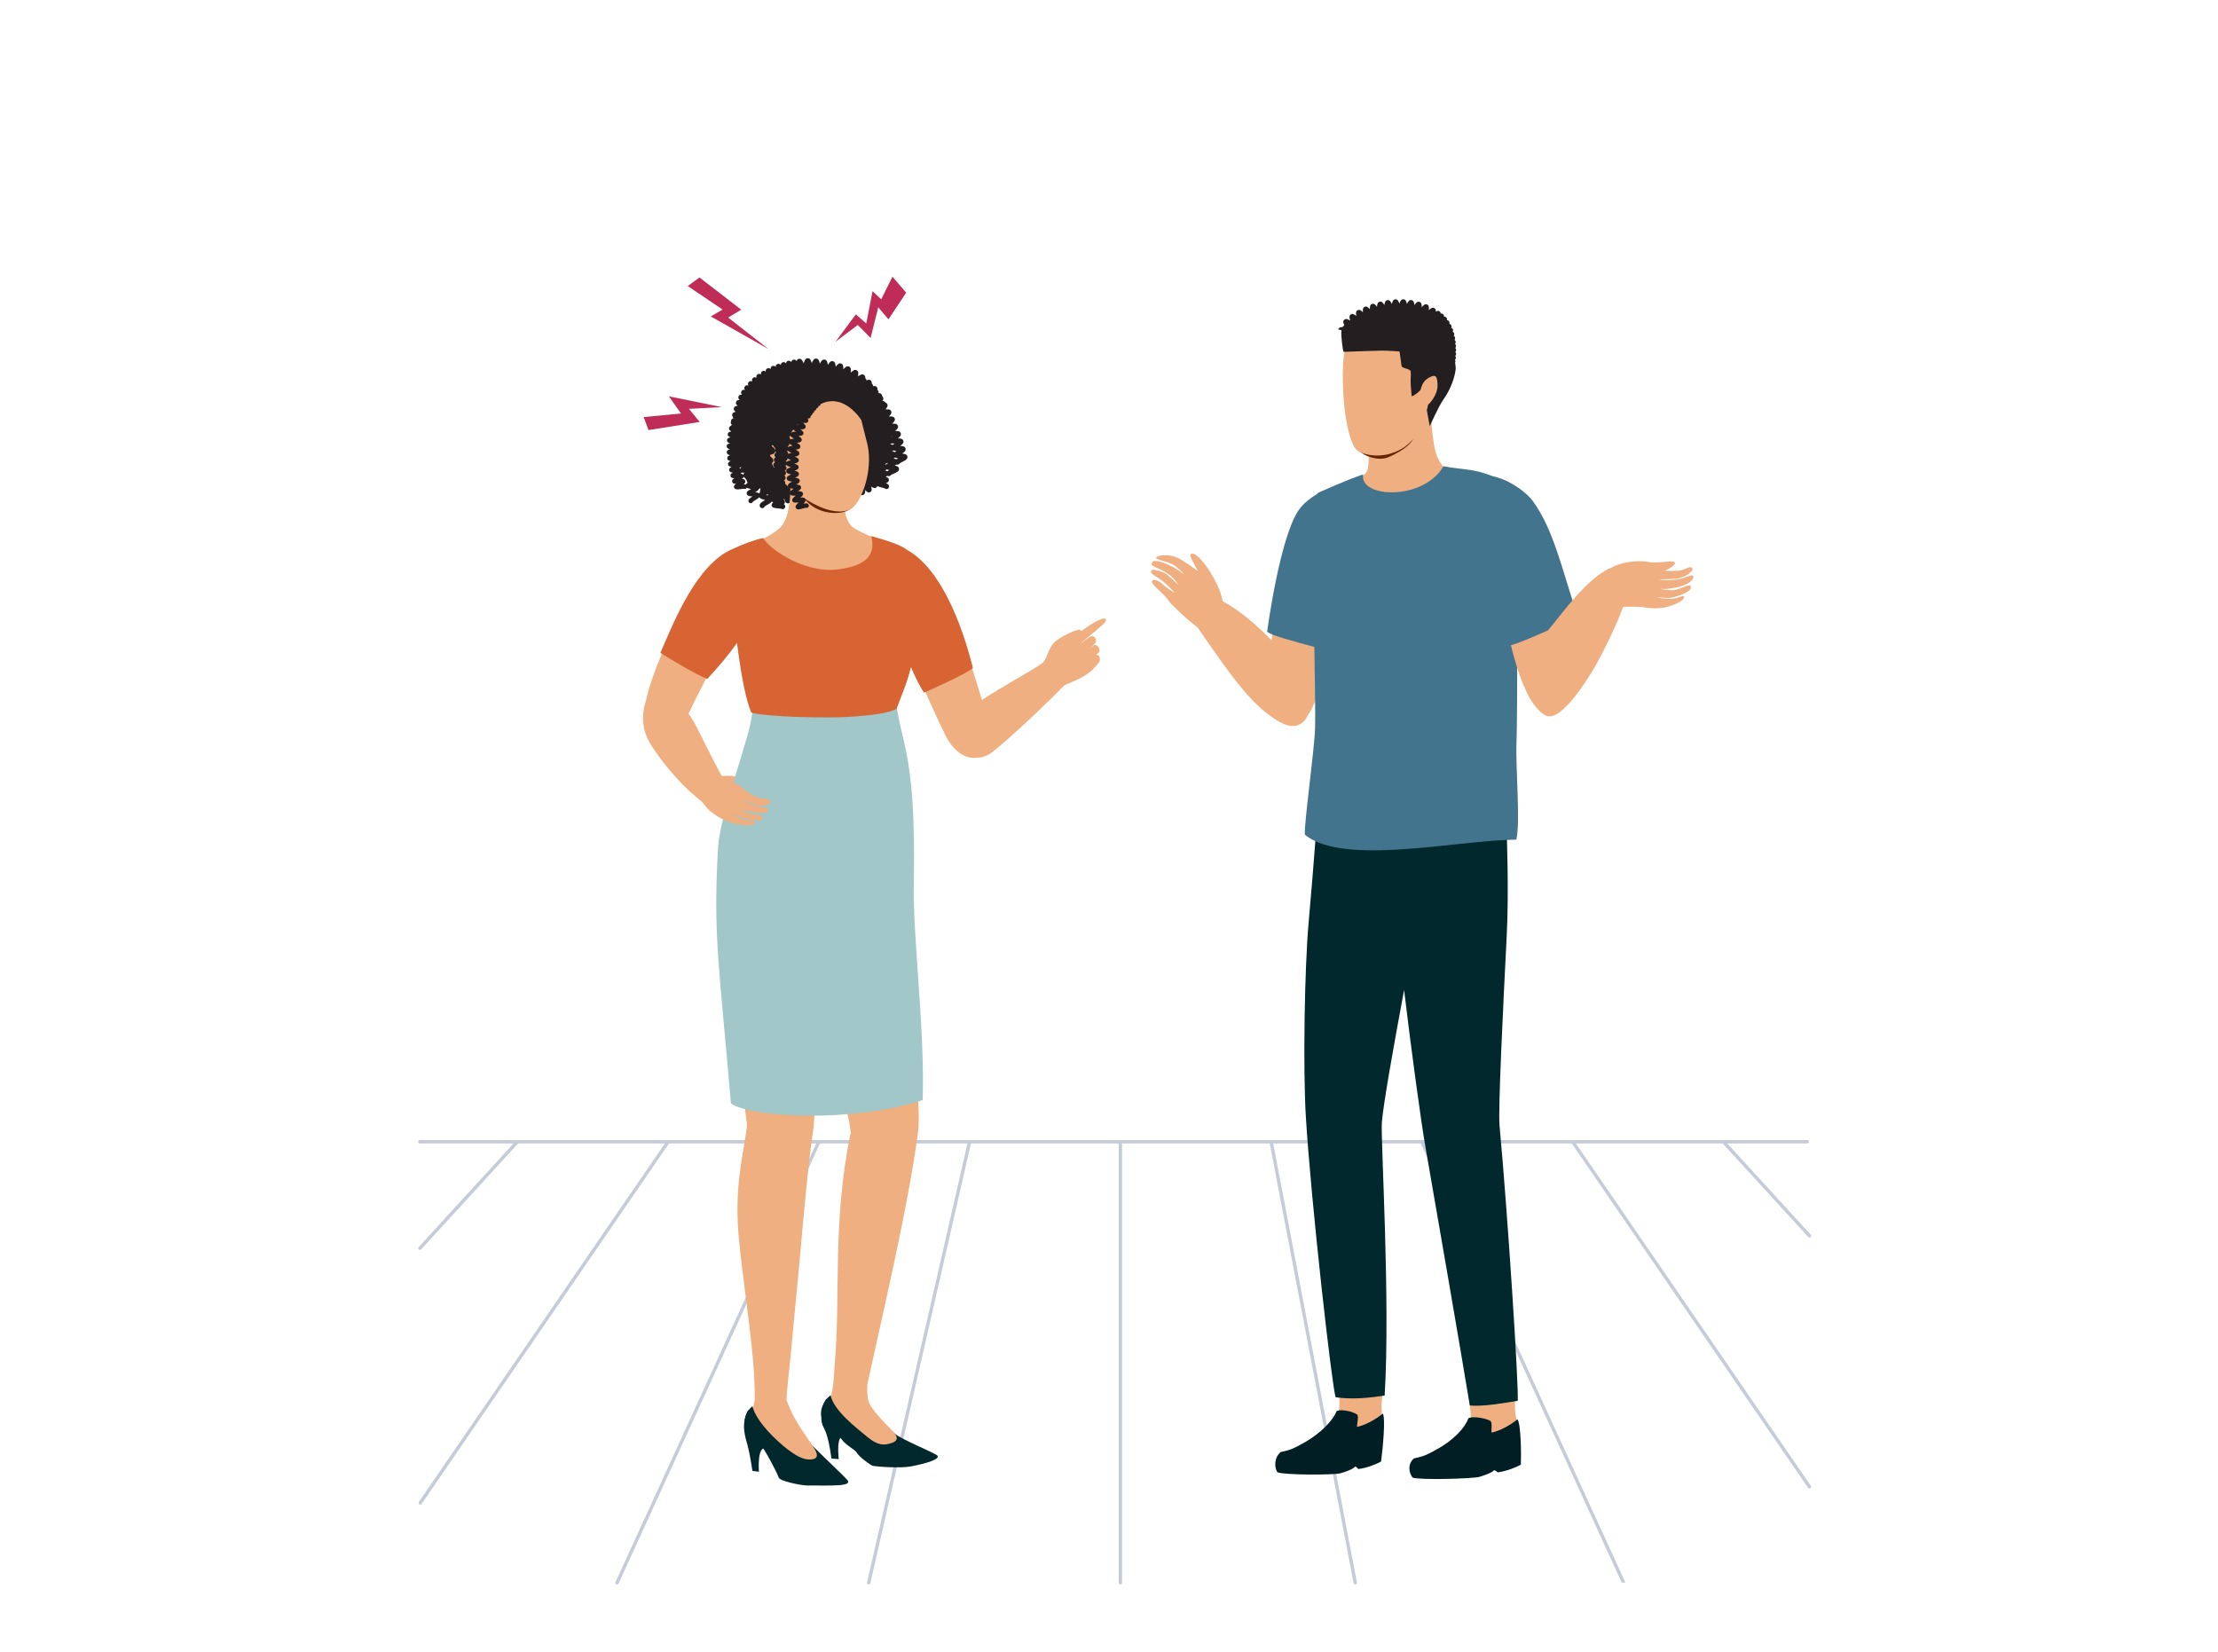 <svg xmlns="http://www.w3.org/2000/svg" xmlns:xlink="http://www.w3.org/1999/xlink" id="Livello_1" viewBox="0 0 940 700"><defs><style>.cls-1{fill:none;}.cls-2{clip-path:url(#clippath);}.cls-3{fill:#00282d;}.cls-4{fill:#001e23;}.cls-5{fill:#efaf80;}.cls-6{fill:#662400;}.cls-7{fill:#bf2c57;}.cls-8{fill:#c5cbd8;}.cls-9{fill:#d76432;}.cls-10{fill:#231f20;}.cls-11{fill:#43748d;}.cls-12{fill:#a1c7c8;}</style><clipPath id="clippath"><polygon class="cls-1" points="940 660 0 700 0 40 940 0 940 660"></polygon></clipPath></defs><g class="cls-2"><g id="Sunrise_session"><path class="cls-8" d="m474.82,671.51c-.39,0-.71-.32-.71-.71v-186.47c0-.39.32-.71.71-.71s.71.32.71.71v186.47c0,.39-.32.71-.71.71Z"></path><path class="cls-8" d="m368.16,671.51c-.05,0-.11,0-.16-.02-.38-.09-.62-.47-.54-.85l42.66-186.47c.09-.38.47-.62.85-.54.38.09.62.47.54.85l-42.66,186.47c-.08.33-.37.55-.69.55Z"></path><path class="cls-8" d="m688.13,671.51c-.27,0-.53-.15-.65-.42l-85.33-186.47c-.16-.36,0-.78.35-.94.36-.16.78,0,.94.35l85.33,186.47c.16.36,0,.78-.35.94-.1.04-.2.06-.3.06Z"></path><path class="cls-8" d="m574.36,671.51c-.34,0-.63-.24-.7-.58l-35.55-186.47c-.07-.39.18-.76.57-.83.39-.07.76.18.83.57l35.55,186.47c.07.39-.18.76-.57.83-.05,0-.09.01-.13.01Z"></path><path class="cls-8" d="m766.87,524.46c-.19,0-.38-.08-.52-.23l-36.07-39.42c-.27-.29-.25-.74.04-1.01.29-.27.74-.25,1.01.04l36.07,39.42c.27.29.25.74-.04,1.01-.14.13-.31.19-.48.19Z"></path><path class="cls-8" d="m766.85,630.81c-.23,0-.45-.11-.59-.31l-100.05-145.77c-.22-.32-.14-.77.18-.99.32-.22.77-.14.99.18l100.05,145.77c.22.32.14.77-.18.99-.12.08-.26.13-.4.13Z"></path><path class="cls-8" d="m177.97,529.7c-.17,0-.34-.06-.48-.19-.29-.26-.31-.72-.04-1.01l40.87-44.65c.27-.29.72-.31,1.01-.04.29.26.31.72.04,1.01l-40.87,44.65c-.14.15-.33.23-.52.23Z"></path><path class="cls-8" d="m261.5,671.51c-.1,0-.2-.02-.3-.06-.36-.16-.51-.59-.35-.94l85.33-186.47c.16-.36.58-.52.94-.35.36.16.51.59.35.94l-85.33,186.47c-.12.26-.38.42-.65.42Z"></path><path class="cls-8" d="m178.08,637.66c-.14,0-.28-.04-.4-.13-.32-.22-.41-.67-.18-.99l104.75-152.61c.22-.33.67-.41.99-.18.32.22.41.67.18.99l-104.75,152.61c-.14.2-.36.31-.59.31Z"></path><path class="cls-8" d="m765.94,484.58H177.88c-.39,0-.71-.32-.71-.71s.32-.71.71-.71h588.06c.39,0,.71.32.71.71s-.32.71-.71.71Z"></path></g><path class="cls-5" d="m463.56,267.99c2.6-2.29,5.83-4.55,5.03-5.59-.71-.93-3.45.63-6.25,2.24-.76.44-2.62,1.76-4.17,2.89,0-.12-.01-.24-.05-.36-.46-1.46-9.22,2.88-11.23,5.02-2.91,3.09-2.64,5.76-4.69,8.45-3.18,2.73-16.48,9.61-26.05,16.05-3.8-12.8-11.04-35.82-14.84-38.75-9.94-2.72-18.96,5.64-20.06,7.95-.59,1.24,12.6,32.06,19.67,46.2,2.36,4.73,7.48,10,13.1,8.98,1.53.1,3.3-.33,5.32-1.5,2.68-1.56,18.02-15.16,31.7-29.11.94-.51,1.8-.77,2.06-.89,2.54-1.23,4.99-1.96,8.05-4.2,2.4-1.76,3.91-3.73,4.77-4.99.77-1.14-.36-3.37-1.38-2.88-.09.04-.17.09-.25.13.59-.44,1.2-.9,1.33-1.05,1.14-1.25-.73-4.03-2.16-3.03-.78.54-1.81,1.44-2.13,1.72.5-.44,2.76-2.45,3.03-3.03.5-1.06-.2-2.27-1.27-2.64-1.06-.36-4.59,2.9-4.83,2.88-.28-.02,3.21-2.64,5.31-4.48Z"></path><path class="cls-10" d="m375.86,188.48c.77-.26,1.26-.62,1.27-1.35,0-.72-.48-1.08-1.24-1.35.75-.29,1.22-.67,1.2-1.39-.02-.72-.51-1.06-1.27-1.3.74-.31,1.19-.7,1.14-1.42-.04-.71-.53-1.04-1.3-1.26.72-.33,1.16-.73,1.09-1.44-.09-1.08-1.2-1.25-2.72-1.49-.08-.01-.18-.03-.28-.04-.02-.2-.04-.39-.06-.59.13-.06.25-.12.35-.17,1.33-.65,2.38-1.16,2.18-2.25-.18-1-1.21-1.19-2.48-1.32,1.04-.73,1.85-1.39,1.52-2.35-.33-.97-1.39-.99-2.67-.91.91-.89,1.61-1.68,1.12-2.58-.49-.9-1.54-.74-2.78-.46.75-1.02,1.31-1.92.69-2.73-.62-.8-1.62-.49-2.8-.02.58-1.12.99-2.09.25-2.78-.73-.69-1.66-.25-2.74.38.43-1.21.67-2.17-.14-2.76-.81-.58-1.63-.06-2.64.72.27-1.24.39-2.21-.47-2.69-.86-.48-1.62.12-2.52,1,.14-1.25.15-2.21-.75-2.6-.9-.39-1.59.28-2.39,1.22.02-1.24-.06-2.19-.98-2.5-.92-.3-1.55.41-2.27,1.42-.08-1.23-.24-2.17-1.18-2.39-.94-.23-1.51.53-2.14,1.59-.18-1.22-.41-2.13-1.36-2.29-.96-.15-1.47.64-2.02,1.75-.27-1.2-.57-2.1-1.53-2.18-.97-.08-1.44.8-1.89,1.92-.37-1.18-.74-2.06-1.7-2.06h-.01c-1,0-1.38.96-1.73,2.16-.51-1.17-.97-2.05-1.97-1.92-.59.08-.87.43-1.03.99-.33-.49-.71-.73-1.29-.62-.58.11-.85.47-.97,1.04-.35-.47-.74-.69-1.32-.55-.58.14-.82.52-.92,1.1-.37-.45-.78-.66-1.35-.49-.57.17-.8.57-.86,1.15-.4-.43-.82-.62-1.38-.41-.56.2-.77.61-.8,1.21-.43-.42-.86-.58-1.41-.34-.56.24-.73.67-.72,1.27-.46-.39-.9-.53-1.44-.25-.54.28-.69.72-.63,1.33-.49-.37-.94-.47-1.47-.16-.53.32-.64.78-.53,1.39-.52-.33-.99-.41-1.49-.05-.5.36-.57.84-.42,1.44-.56-.3-1.03-.34-1.5.07-.48.41-.5.89-.28,1.49-.59-.25-1.07-.25-1.5.2-.44.46-.42.94-.14,1.52-.61-.2-1.1-.15-1.49.34-.39.5-.32.98.01,1.53-.63-.14-1.11-.05-1.45.49-.34.54-.22,1.01.17,1.53-.64-.07-1.11.07-1.4.63-.31.61-.09,1.1.43,1.61-.72-.02-1.25.15-1.5.78-.27.68.05,1.18.67,1.71-.81.01-1.38.2-1.6.9-.22.7.14,1.18.81,1.65-.81.08-1.37.31-1.53,1.02-.16.71.24,1.17.94,1.59-.81.14-1.34.42-1.44,1.14-.1.73.33,1.14,1.07,1.5-.79.21-1.3.53-1.34,1.26-.04.73.43,1.11,1.19,1.41-.77.27-1.25.64-1.23,1.37.02.73.52,1.07,1.3,1.3-.74.33-1.19.74-1.11,1.46.08.73.6,1.02,1.4,1.19-.71.39-1.13.83-.99,1.55.14.72.68.97,1.48,1.08-.68.45-1.05.91-.86,1.61.19.7.75.91,1.56.96-.64.5-.98.99-.73,1.67.24.68.81.85,1.62.84-.6.54-.9,1.06-.6,1.72.29.66.87.79,1.68.72-.56.58-.82,1.12-.48,1.76.34.64.93.73,1.73.59-.51.62-.73,1.17-.35,1.79.39.62.99.66,1.77.46-.47.66-.65,1.23-.21,1.81.64.86,1.73.51,2.99.03-.6,1.21-1.08,2.25-.28,2.97.79.73,1.79.17,2.95-.55-.36,1.3-.62,2.42.3,2.98.91.55,1.78-.17,2.77-1.08-.11,1.33-.16,2.46.83,2.85.98.38,1.7-.46,2.51-1.5.09,1.31.23,2.41,1.25,2.64,1,.23,1.6-.68,2.24-1.8.25,1.27.52,2.31,1.54,2.42,1,.11,1.5-.83,2.01-1.99.36,1.21.74,2.2,1.75,2.22,0,0,.02,0,.03,0,.98,0,1.39-.95,1.79-2.12.45,1.17.89,2.1,1.89,2.06.98-.05,1.34-1.01,1.66-2.21.51,1.13,1,2.02,1.98,1.92.97-.1,1.28-1.07,1.55-2.26.56,1.13,1.08,1.95,2.05,1.82.96-.14,1.24-1.1,1.46-2.29.59,1.1,1.13,1.9,2.08,1.74.95-.16,1.21-1.12,1.4-2.31.61,1.08,1.15,1.86,2.1,1.69.94-.17,1.19-1.12,1.37-2.29.6,1.06,1.15,1.83,2.08,1.66.92-.17,1.18-1.1,1.37-2.25.58,1.05,1.1,1.8,2.03,1.65.86-.14,1.17-.96,1.39-2,.51,1.02,1,1.66,1.89,1.43.88-.22,1.01-1.03.97-2.11.72.81,1.37,1.31,2.16.86.79-.45.7-1.27.38-2.31.92.59,1.68.9,2.32.25.62-.62.35-1.36-.2-2.25.99.33,1.77.42,2.23-.32.44-.71.09-1.33-.6-2.05.98.12,1.69.04,2-.73.3-.74-.1-1.28-.84-1.85.93-.02,1.57-.21,1.78-.98.2-.75-.23-1.22-.98-1.69.88-.12,1.47-.38,1.6-1.13.13-.74-.32-1.18-1.08-1.57.84-.18,1.38-.49,1.46-1.23.07-.73-.39-1.14-1.15-1.48.8-.23,1.32-.56,1.35-1.3.03-.73-.44-1.11-1.2-1.41Z"></path><path class="cls-5" d="m321.28,334c.4,1.83-6.97,5.47-12.09,3.08-1.24-.58-1.74-2.29-5.41-8.07,3.17-.16,7.38-.71,10.51.88,3.67,1.87,6.65,2.55,6.99,4.1Z"></path><path class="cls-3" d="m350.13,592.92s-2.4,3.52-2.02,8.44c.23,3.05.89,3.05,1.88,5.61,1.46,3.78,2.37,11.15,2.37,11.15l3.11.26s-.85-6.91.66-8.95c1.01-1.36,3.96-3.29,3.96-3.29,0,0-7.6-13.62-9.96-13.21Z"></path><path class="cls-5" d="m380.7,404.13c-.73-8.96-42.09-24.38-38.35,4.46,2.24,44.89,15.87,49.63,18.15,70.95.02.19.06.37.12.55-.18.47-.3.89-.37,1.24-7.48,37.52-3.98,67.67-6.45,96.24-.45,5.23-.3,10.19-2.06,15.58-.03.09-.04.21-.03.34-.59,2.29.29,2.99,1.42,5.17,2.04,3.96,8.35,7.32,12.4,12.32,5.49,6.78,19.81,2.75,18.25,1.05-4.25-4.64-14.43-13.71-15.7-18.24-.51-1.83-.62-4.26-.55-6.77.48-2.34.97-4.46,1.38-6.35,7.88-35.78,16.52-72.87,20.23-101.55.02-.15.02-.31,0-.48,1.9-14.86-7.49-62.71-8.46-74.51Z"></path><path class="cls-3" d="m379.08,607.53s2.83,2.66-1.16,3.99c-2.79.94-5.56,1.4-10.18-2.42-4.66-3.86-14.46-11.3-15.72-17.8-3.26,2.36-5.12,7.28-3.43,10.17,1.69,2.9,5.12,4.23,7.92,8.28,1.97,2.86,5.76,4.47,6.54,5.83,1.14,2.01,6.07,5.42,6.72,5.59,1.58.41,11.64,1.13,16.14.31,6.48-1.17,12.96-3.18,11.29-4.67-1.27-1.14-15.47-6.96-18.13-9.28Z"></path><path class="cls-3" d="m317.06,597.67s-2.24,3.62-1.66,8.52c.36,3.03.8,3.91,1.49,6.56,1,3.82,1.99,10.61,1.99,10.61l2.75.37s-1-13.24,4-9.12c1.31,1.08,1.95-4.17,1.95-4.17,0,0-8.17-13.28-10.51-12.78Z"></path><path class="cls-5" d="m347.74,617.44c-6.33-8.87-10.16-14.44-12.53-19.51-.59-1.27-1.24-2.86-1.88-4.57.17-5.14.94-10.27,1.55-16.97,1.21-13.29,2.96-30.42,4.13-43.6,1.99-22.44,3.66-40.52,5.49-52.86,1.51-10.16.29-22.26.5-23.44,1-43.39,2.87-79.48,1.75-79.29l-37.9-4.49c-2,67.55,4.74,75.28,7.73,104.21-.8,8.8-4.8,22.12-3.91,41.22.47,12.59,4.75,38.62,6.55,59.24.53,6.11.64,10.89.67,15.96-.23.94-.5,2.07-.82,3.45-.85,3.6-.18,3.98,1.25,6.48,2.2,3.87,6.73,9.97,11.05,13.63,4.89,4.14,14.42,8.05,15.46,5.98,1-1.99,2.76-2.87.92-5.45Z"></path><path class="cls-3" d="m344.11,612.5s4.47,5.2.33,5.93c-2.83.5-5.77-.5-10.55-4.12-4.82-3.66-13.47-11.9-15-18.34-3.16,2.49-3.99,6.32-2.66,9.14,1.43,3.04,3.32,3.49,5.82,6.65,2.15,2.72,6.82,11.3,7.98,14.46.56,1.53,9.64,3.32,11.97,3.32,10.28,0,19.45.5,17.12-2.33-1.09-1.32-9.52-9.24-15.01-14.72Z"></path><path class="cls-12" d="m318.54,279.54c0,11.27,2.36,12.53-.36,26.34-2.34,11.86-13.13,40.12-13.88,53.41-2.17,38.59.68,51.25,5.47,108.36,8.53,5.98,51.3,8.31,81.27-1.45.93-30.8-4.19-68.35-3.76-91.49,1.16-62.84-7.1-58.41-8.44-87.17l-60.3-7.99Z"></path><path class="cls-5" d="m334.55,196.18c.46,4.95,1.64,21.19-3.45,26.92-3.39,3.81-13.04,7.9-19.94,10.95-1.14.5-6.35,32,54.04,15.35,4.49-3.81,13.25-9.93,14.1-18.63-4.91-1.92-9.4-2.37-16.74-6.57-7.15-4.09-3.76-15.89-4.51-21.15-1.53-10.73-23.06-11.12-23.5-6.87Z"></path><path class="cls-6" d="m365.38,208.18s-1.59,3.58-4.42,6.96c-2.72,3.24-13.47,3.59-19.27-2.89-5.8-6.48,23.7-4.07,23.7-4.07Z"></path><path class="cls-5" d="m364.76,176.92c-2.85-7.81.71-7.26-8.59-11.49-10.99-5-16.51-2.04-24.39,7.27-5.17,6.11-4.38,27.98,1.75,33.05,6.49,5.37,18.73,14.08,27.17,9.95,4.62-3.23,9.2-16.07,7.04-26.86l-2.97-11.92Z"></path><path class="cls-5" d="m320.27,341.14c2.59.8,6.26-.09,6.26-1.13,0-1.8-2.09-1.06-4.82-1.88-2.21-.66-5.2-2.52-5.97-3.32-1.99-1.97-3.98-3.02-9.21-4.69-2.52-4.57-7.68-14.67-9.2-17.84-2.98-6.2-4.29-8.08-5.55-9.81,3.12-6.72,8.08-15.8,9.75-19.65,4.62-10.14,10.04-23.75,9.17-24.82-1.6-1.99-7.84-13.07-16.88-8.14-3.74,4.6-17.79,35.1-19.92,46.62-.05.11-.1.22-.13.33-1.93,6.33-1.99,12.62,2.52,19.5,6.07,9.28,14.35,18.33,21.1,23.32,3.67,4.81,3.6,4.04,6.77,6.37.94.69,5.53,3.01,8.89,3.43,3.69.46,6.85.5,7.02-.65.15-1.01-1.84-.86-4.71-1.44-1.79-.36-4.69-1.97-4.59-2.11.1-.14,3.24,1.41,5.48,1.78,2.24.38,7.15,1.56,6.87-.7-.11-.91-3.86-1.15-5.5-1.61-.93-.26-2.71-1.14-3.86-1.73,1.66.69,3.17.64,4.35.95,4.78,1.26,7.16.54,7.5-.53.43-1.33-3.24-1.21-5.54-1.97-2.76-.91-4.95-1.95-5.09-2.32-.1-.24,2.94,1.3,5.28,2.02Z"></path><path class="cls-5" d="m331.01,200.53c-8.3-3.46-3.96-20.79,1.18-8.46.9,2.16,1.1,9.41-1.18,8.46Z"></path><path class="cls-10" d="m384.57,193.48c-.18-.93-1.07-1.13-2.25-1.26,1.01-.64,1.71-1.22,1.47-2.14-.24-.9-1.12-1.06-2.29-1.11.96-.68,1.61-1.29,1.33-2.18-.28-.88-1.16-1-2.32-1,.92-.72,1.54-1.36,1.22-2.23-.32-.87-1.2-.95-2.36-.91.88-.75,1.48-1.41,1.13-2.27-.35-.85-1.24-.9-2.4-.81.85-.79,1.42-1.47,1.04-2.31-.39-.84-1.28-.85-2.44-.71.82-.83,1.36-1.54.94-2.36-.43-.83-1.32-.8-2.48-.6.79-.87,1.3-1.61.83-2.41-.47-.81-1.38-.73-2.54-.46.74-.93,1.22-1.7.69-2.48-.53-.79-1.44-.63-2.6-.28.68-1,1.11-1.82.52-2.56-.61-.76-1.53-.5-2.68-.03.59-1.1.96-1.98.25-2.67-.73-.71-1.65-.28-2.78.38.42-1.25.68-2.23-.18-2.8-.92-.6-1.8.15-2.81,1.08.06-1.38.08-2.55-1-2.84-1.15-.3-1.71.84-2.35,2.16-.58-1.37-1.08-2.54-2.25-2.28-.59.13-.97.72-.84,1.31.02.1.06.2.11.28-.25.2-.49.49-.73.84-.07-1.01-.27-1.7-1.1-1.86-.86-.17-1.35.45-1.81,1.39-.03-.15-.06-.29-.09-.42-.33-1.21-1.13-1.3-1.46-1.29-.61.03-1.08.54-1.05,1.15,0,.12.03.24.07.34-5.39-.54-11.04.69-14.82,2.87-3.13,1.81-5.85,4.72-7.78,8.08-.63-.15-1.24-.08-1.67.51-.44.61-.14,1.22.42,1.99-.05.12-.1.25-.16.37-.99-.25-1.72-.29-2.14.37-.49.76.07,1.49.91,2.47-1.26-.3-2.18-.44-2.63.35-.45.78.14,1.49,1.03,2.42-1.27-.24-2.19-.34-2.6.47-.41.81.21,1.49,1.15,2.37-1.28-.17-2.2-.23-2.58.6-.37.83.29,1.48,1.27,2.32-1.29-.11-2.22-.11-2.55.74-.33.85.37,1.46,1.41,2.25-1.3-.03-2.23.02-2.5.89-.28.87.46,1.44,1.55,2.17-1.31.05-2.23.16-2.45,1.05-.22.89.56,1.41,1.7,2.07-1.31.14-2.23.31-2.39,1.22-.16.91.66,1.37,1.85,1.95-1.3.24-2.21.48-2.3,1.4-.09.92.77,1.32,2.01,1.8-1.28.35-2.18.66-2.19,1.59,0,.93.89,1.25,2.17,1.62-1,.37-1.75.69-1.98,1.28-.24-.11-.56-.14-.94-.12.58-.46.87-.9.67-1.5-.2-.59-.66-.75-1.39-.77.58-.42.87-.85.7-1.44-.17-.59-.62-.78-1.34-.83.6-.4.89-.79.75-1.39-.14-.59-.58-.81-1.29-.89.61-.37.92-.75.81-1.35-.11-.6-.54-.83-1.23-.95.62-.33.95-.7.87-1.3-.08-.6-.49-.86-1.17-1.01.63-.3.97-.64.93-1.24-.05-.6-.43-.88-1.1-1.07.64-.26,1-.58.99-1.17,0-.59-.37-.9-1.01-1.13.65-.21,1.02-.51,1.05-1.1.03-.59-.3-.92-.91-1.19.65-.16,1.04-.43,1.11-1.01.07-.58-.23-.93-.8-1.25.65-.11,1.05-.35,1.17-.92.12-.56-.15-.94-.69-1.3.65-.06,1.06-.26,1.23-.81.17-.55-.06-.94-.56-1.35.64,0,1.07-.17,1.28-.69.21-.52.03-.94-.42-1.39.63.06,1.07-.07,1.33-.57.28-.52.11-.97-.34-1.48.68.14,1.15.06,1.47-.44.33-.52.16-1-.28-1.57.7.2,1.2.16,1.56-.34.35-.49.22-.99-.18-1.58.68.23,1.18.23,1.57-.25.38-.47.29-.96-.07-1.57.66.27,1.15.3,1.56-.15.41-.44.36-.93.04-1.57.63.31,1.12.37,1.56-.04.44-.41.42-.9.16-1.55.61.36,1.08.44,1.55.07.47-.38.49-.86.27-1.53.57.4,1.04.52,1.54.18.49-.34.55-.82.39-1.5.54.44.99.59,1.51.29.52-.3.61-.77.51-1.46.5.48.94.67,1.48.41.54-.26.67-.72.62-1.41.46.51.88.74,1.44.53.55-.21.72-.67.73-1.35.42.55.82.81,1.39.64.56-.16.77-.61.84-1.28.37.58.74.87,1.32.75.57-.11.82-.53.95-1.19.31.6.65.92,1.23.86.5-.05.79-.35.99-.85.2.43.51.72,1.03.75.53.03.99-.38,1.02-.91.02-.32-.12-.62-.35-.81-.06-.24-.13-.67-.17-.98-.18-1.23-.4-2.76-1.7-2.7-.76.04-1,.61-1.18,1.6-.39-.91-.79-1.44-1.54-1.32-.73.11-.94.71-1.03,1.65-.46-.83-.89-1.3-1.61-1.13-.71.17-.87.78-.89,1.72-.52-.78-.99-1.21-1.69-.98-.69.23-.81.85-.75,1.79-.58-.74-1.08-1.12-1.76-.83-.67.29-.73.91-.6,1.84-.64-.68-1.17-1.03-1.82-.68-.65.34-.66.97-.45,1.87-.69-.63-1.24-.93-1.86-.54-.62.39-.58,1.02-.31,1.9-.73-.57-1.31-.82-1.89-.39-.58.43-.5,1.05-.16,1.91-.77-.51-1.36-.72-1.91-.24-.55.48-.42,1.09-.02,1.91-.8-.45-1.4-.61-1.92-.1-.51.51-.35,1.11.11,1.9-.83-.39-1.44-.51-1.91.04-.47.54-.27,1.12.23,1.88-.85-.34-1.46-.41-1.89.16-.43.57-.2,1.14.35,1.86-.86-.28-1.47-.31-1.87.28-.4.59-.13,1.14.45,1.82-.87-.23-1.48-.23-1.84.39-.37.63-.06,1.17.6,1.83-.92-.17-1.54-.13-1.85.54-.31.66.06,1.17.77,1.76-.92-.08-1.54.02-1.78.71-.24.68.16,1.15.92,1.68-.92,0-1.52.17-1.7.87-.18.7.26,1.13,1.06,1.58-.91.09-1.49.3-1.6,1.01-.12.71.35,1.1,1.17,1.48-.89.16-1.44.42-1.5,1.13-.06.71.43,1.06,1.26,1.38-.86.22-1.39.52-1.4,1.23-.01.71.5,1.02,1.34,1.28-.84.28-1.33.61-1.3,1.32.03.7.56.99,1.41,1.19-.81.33-1.28.69-1.21,1.38.07.69.61.95,1.46,1.1-.78.37-1.23.76-1.12,1.44.11.68.65.91,1.51,1.02-.76.41-1.18.81-1.03,1.49.14.67.69.88,1.54.94-.75.44-1.13.86-.95,1.53.18.66.73.85,1.58.87-.72.47-1.08.9-.88,1.56.2.66.76.82,1.61.81-.7.5-1.05.93-.82,1.58.21.6.71.78,1.46.78.46,0,1.02-.07,1.65-.15.35-.04.86-.11,1.11-.11.22.09.47.1.71.01.23-.08.4-.25.51-.45.41.27,1.04.41,1.8.56-1.21.58-2.04,1.05-1.88,1.97.16.92,1.11,1.07,2.45,1.19-1.15.7-1.93,1.25-1.68,2.15.12.43.51.7.93.7.09,0,.18-.01.26-.04.31-.09.55-.32.65-.61.23-.18.75-.5,1.09-.7.69-.42,1.27-.77,1.61-1.16.44.55,1.32.82,2.3,1.12.06.02.13.04.21.06-.06.03-.11.06-.17.09-1.19.66-2.31,1.29-2.16,2.39.08.55.55.95,1.09.95.05,0,.1,0,.15-.01.43-.06.77-.36.9-.75.23-.18.76-.48,1.1-.66.82-.46,1.57-.88,1.93-1.43.14.18.33.32.59.43-.47.26-.73.61-.68,1.17.1,1.11,1.19,1.2,2.86,1.35.38.03.94.08,1.21.13.17.12.38.18.6.18.05,0,.1,0,.15-.01.6-.08,1.02-.64.94-1.24-.06-.43-.26-.69-.59-.87.3-.24.45-.54.43-.98-.02-.47-.23-.76-.59-.96.35-.22.54-.53.54-1,0-.48-.21-.79-.58-1.01.31-.19.59-.5.6-1,.01-.51-.26-.83-.57-1.03.33-.18.62-.48.64-.99.02-.51-.25-.84-.56-1.05.33-.18.64-.47.67-.99.03-.52-.23-.85-.54-1.07.34-.17.65-.46.69-.98.04-.52-.22-.86-.53-1.08.34-.17.66-.46.71-.97.05-.52-.22-.86-.52-1.09.34-.16.67-.45.72-.97.05-.52-.21-.86-.51-1.09.18-.08.36-.21.5-.38.29.47,1,.72,1.91,1-1.22.39-2.07.74-2.03,1.62.04.89.92,1.15,2.18,1.44-1.2.48-2.03.88-1.93,1.76.1.89,1.01,1.09,2.29,1.28-1.17.58-1.97,1.05-1.79,1.92.18.88,1.11,1,2.42,1.09-1.12.69-1.89,1.23-1.63,2.09.26.87,1.21.89,2.53.85-1.05.81-1.77,1.43-1.42,2.26.35.84,1.31.76,2.64.56-.96.94-1.62,1.64-1.16,2.44.23.4.58.55,1.04.55.51,0,1.14-.18,1.89-.39.38-.11.98-.27,1.27-.31.28.11.6.09.87-.08.43-.28.54-.86.26-1.29-.42-.63-1.12-.57-2.15-.31.74-.76,1.15-1.34.82-2.01-.34-.69-1.06-.71-2.13-.57.82-.66,1.34-1.21,1.08-1.93-.26-.73-1.02-.82-2.09-.81.91-.58,1.49-1.08,1.3-1.83-.19-.76-.95-.93-2.04-1.01.97-.5,1.61-.95,1.49-1.72-.12-.78-.88-1.01-1.97-1.19,1.02-.43,1.71-.82,1.64-1.61-.06-.79-.81-1.08-1.89-1.34,1.06-.36,1.78-.7,1.77-1.5,0-.8-.74-1.13-1.81-1.47,1.09-.29,1.83-.59,1.88-1.38.04-.8-.67-1.18-1.73-1.58,1.11-.22,1.87-.48,1.96-1.27.09-.8-.6-1.22-1.63-1.68,1.12-.16,1.9-.37,2.04-1.16.14-.79-.53-1.25-1.53-1.78,1.13-.09,1.92-.26,2.1-1.04.18-.78-.45-1.28-1.42-1.86,1.13-.02,1.92-.14,2.15-.9.23-.76-.36-1.3-1.28-1.93,1.14.06,1.9,0,2.18-.75.28-.73-.24-1.3-1.08-1.99,1.1.15,1.83.15,2.18-.54.22-.45.11-.87-.2-1.32.4.08.86.06,1.16-.41.15-.25.18-.48.13-.7.22-.04.42-.15.59-.39.17-.24.2-.48.16-.69.22-.03.43-.13.61-.37.18-.23.22-.47.19-.69.22-.02.44-.11.63-.34.19-.23.27-.45.24-.68.22,0,.44-.09.63-.31.2-.22.28-.43.27-.66.23,0,.44-.09.65-.29.19-.18.28-.37.3-.57.07-.03.14-.07.21-.1.12-.02.25-.07.37-.16,1.08-.48,2.14-.76,3.15-.88.15.03.28.02.4-.04,8.21-.67,13.92,8.94,14.42,10.23.02-.14.03-.28.05-.42.26.44.72.59,1.33.62-.42.35-.68.69-.7,1.11-.03.11-.03.22,0,.35.03.12.08.21.14.29.23.49.71.67,1.36.73-.26.19-.45.39-.59.6-.32.24-.45.49-.39.81.05.25.19.41.42.51.25.38.68.54,1.25.6-.13.09-.23.18-.33.27-.65.34-.96.63-.88,1.08.06.31.25.48.6.59.23.36.64.52,1.18.6-.98.43-1.46.73-1.37,1.29.06.35.3.53.74.65.2.33.53.5.99.6-.95.41-1.42.7-1.34,1.25.06.38.34.56.84.68.17.31.45.49.84.61-.93.39-1.39.68-1.31,1.22.06.39.36.58.9.7.14.3.38.5.72.63-.9.38-1.34.66-1.27,1.2.06.4.36.58.9.7.12.31.34.52.66.66-.86.37-1.28.65-1.2,1.17.05.38.34.57.84.68.1.34.33.56.65.73-.8.36-1.18.64-1.1,1.14.05.33.28.52.67.63.11.54.53.83,1.14,1.03-.65.29-1.05.66-1.03,1.32.03,1.08,1.13,1.34,2.65,1.71.37.09.89.22,1.15.31.2.21.48.34.79.34h0c.61,0,1.1-.49,1.1-1.1,0-.76-.52-1.11-1.34-1.37.8-.32,1.3-.71,1.26-1.46-.04-.74-.56-1.06-1.37-1.29.29-.13.53-.27.72-.43.18.12.38.19.6.19.04,0,.09,0,.14,0,.35-.04.65-.25.82-.54.25-.15.79-.38,1.13-.53,1.4-.61,2.41-1.05,2.26-2.12-.11-.84-.8-1.12-1.82-1.3.28-.15.53-.29.74-.45.12.05.25.07.39.07.05,0,.1,0,.15-.01.37-.05.67-.28.83-.58.23-.15.71-.39,1.04-.56,1.36-.69,2.44-1.23,2.23-2.34Zm-9.07,3.43c-.2-.1-.45-.18-.72-.24.34-.18.62-.37.8-.6.24.09.51.15.82.2-.37.2-.68.41-.89.64Zm-41.44-9.77s.08-.03.12-.05c0,.05,0,.1,0,.15-.03-.03-.07-.06-.11-.1Zm-.76,6.15s0,.04,0,.07c-.02-.02-.04-.03-.06-.05.02,0,.04-.02.06-.03,0,0,0,0,0,0Zm-4.82-2.67s0,.02,0,.03c-.22-.69-.98-1.26-1.82-1.89,0,0,0,0-.01,0,.02,0,.03,0,.05,0,.3-.03.6-.06.88-.1.31.52.66,1.03,1.06,1.51-.07.13-.12.28-.15.46Zm42.34-20.15c-.11.14-.21.28-.3.41-.03,0-.06.02-.1.02.1-.14.2-.27.28-.41.04-.01.08-.02.12-.03Zm3.39,20.91c-.09-.02-.19-.04-.29-.06.45-.27.77-.55.91-.9.11.02.23.03.35.04-.45.29-.8.58-.98.92Zm-.83-2.72s.05-.03.07-.05c0,.02-.01.04-.02.05-.02,0-.03,0-.05,0Zm1.52,5.46c-.16-.05-.33-.1-.52-.13.4-.22.7-.46.87-.75.18.05.38.08.6.11-.41.24-.74.49-.95.77Zm-2.35-20.95s-.05.05-.07.08c-.17,0-.36.03-.55.06.01-.01.02-.03.04-.04.19-.02.38-.06.58-.1Zm-5.7,4.92c-.11.1-.2.2-.29.31,0-.11.01-.21.02-.31.09,0,.17,0,.27,0Zm11.18,6.82c-.09.07-.18.15-.27.22,0-.07,0-.14-.02-.22.09,0,.19,0,.29,0Zm-52.26-3.18c0,.22,0,.44.02.66-.19-.25-.44-.5-.72-.77.25.05.48.08.7.11Zm-.87,2.79c.22.64.88,1.21,1.61,1.85.01,0,.02.02.03.03.02.05.03.09.05.14-.04,0-.07,0-.11.01-.64.06-1.26.12-1.77.28.05-.07.09-.14.12-.23.32-.78-.24-1.4-1.12-2.16.44.06.84.09,1.18.08Zm-1.04,2.8c-.15.15-.26.34-.32.57-.03.11-.04.21-.05.31-.23-.28-.56-.57-.96-.87.51.04.96.05,1.33-.01Zm-.1,2.1c.03-.08.05-.16.06-.24.34.46.91.89,1.53,1.35.06.04.12.09.19.14-.07.01-.14.02-.2.04-1.01.18-1.98.35-2.49.89-.17-.47-.67-.87-1.33-1.32,1.15.02,1.98-.07,2.25-.85Zm-1.97,7.25c-.14,1.1.93,1.67,2.17,2.34.06.03.13.07.2.11-.07.02-.13.04-.19.06-1.3.42-2.52.82-2.58,1.94-.06,1.1,1.05,1.61,2.33,2.19.06.03.13.06.2.09-.06.03-.12.05-.18.07-1.26.51-2.46.99-2.45,2.1.01,1.1,1.15,1.53,2.47,2.03.06.02.13.05.2.08-.06.03-.12.06-.17.08-.84.4-1.64.79-2.04,1.34-.36-.32-.96-.43-1.71-.52.99-.5,1.65-.94,1.55-1.75-.1-.81-.86-1.07-1.95-1.3,1.04-.4,1.74-.79,1.71-1.6-.03-.82-.76-1.15-1.83-1.48,1.08-.31,1.82-.63,1.86-1.45.04-.82-.66-1.22-1.71-1.64,1.11-.22,1.88-.48,1.99-1.29.11-.82-.57-1.27-1.59-1.78,1.13-.14,1.92-.33,2.09-1.14.17-.81-.48-1.31-1.47-1.9.8-.04,1.44-.12,1.83-.44.18.76,1.03,1.31,2,1.92.06.04.12.08.19.12-.07.02-.13.03-.19.05-1.32.33-2.57.65-2.71,1.76Zm5.81,14.11c-.18.09-.32.2-.43.32-.39-.68-1.35-.98-2.44-1.31-.01,0-.03,0-.04-.01.02,0,.04-.02.06-.03,1.1-.53,2.06-.99,2.25-1.82.09.3.3.52.61.69-.45.22-.7.53-.71,1.06,0,.54.25.87.71,1.1Zm1.15-16.95c-.44.18-.71.46-.77.97-.06.54.22.89.53,1.12-.44.18-.71.47-.76.98-.05.51.15.85.55,1.12-.44.18-.71.48-.76.99-.05.51.16.85.56,1.11-.44.19-.71.48-.75,1-.04.52.17.85.58,1.11-.44.19-.71.49-.74,1.01-.04.52.18.85.6,1.11-.44.2-.71.5-.74,1.02-.03.52.2.86.62,1.11-.36.17-.6.41-.69.78-.22-.87-1.26-1.26-2.44-1.71-.01,0-.02,0-.04-.01.02,0,.04-.02.06-.02,1.29-.52,2.4-.97,2.42-2.04.02-1.08-1.08-1.59-2.35-2.17-.01,0-.02,0-.03-.01.02,0,.04-.01.06-.02,1.32-.43,2.46-.8,2.55-1.87.1-1.08-.97-1.66-2.2-2.32,0,0-.02,0-.03-.01.02,0,.04,0,.06-.01,1.34-.34,2.51-.63,2.68-1.69.17-1.07-.85-1.72-2.03-2.47,0,0-.01,0-.02-.01.02,0,.04,0,.05,0,1.36-.24,2.54-.45,2.79-1.49.02-.08.03-.15.03-.22.09.25.27.44.46.59-.44.17-.71.46-.77.97-.06.54.21.89.52,1.12Zm4.64,1.96c-.09-.17-.23-.31-.38-.43.35-.16.68-.44.74-.96,0-.05,0-.1,0-.15.35.28.87.49,1.5.73-.85.21-1.52.42-1.87.81Zm.6-3.43s0,0,0,0c.06-.5-.12-.84-.5-1.11.15-.06.29-.15.41-.27.31.37.89.65,1.6.96-.61.12-1.13.23-1.52.42Zm.05-2.91c-.08-.1-.17-.19-.28-.27.35-.15.69-.42.76-.94.01-.08.01-.15.01-.23.31.32.81.59,1.4.89-.83.11-1.5.23-1.9.55Zm.77-3.22s0,0,0,0c.08-.47-.07-.81-.4-1.09.26-.09.46-.24.6-.45.25.44.81.81,1.53,1.23-.72.05-1.32.12-1.74.32Zm.29-2.71s0-.01,0-.02c.33-.47.69-.96,1.08-1.46.28.3.69.59,1.16.91-1.06.01-1.86.07-2.24.57Zm2.74-3.49c.07-.07.13-.15.2-.23.1.08.2.16.31.25-.18-.01-.35-.02-.51-.02Zm38.19,19.72c-.23-.17-.54-.29-.91-.38.3-.15.54-.3.73-.48.27.15.62.25,1.02.32-.34.17-.62.34-.84.54Zm1.28-11.4c.24-.16.46-.32.64-.48.32.08.7.11,1.12.12-.25.18-.48.36-.66.55-.3-.1-.67-.15-1.09-.18Zm1.4,2.52c.34.13.76.19,1.24.23-.26.17-.5.34-.69.51-.32-.15-.73-.23-1.2-.28.25-.15.47-.3.65-.45Zm1.21,3.8c-.32-.18-.74-.27-1.23-.35.25-.14.48-.28.67-.43.33.18.76.28,1.25.34-.26.14-.49.28-.69.43Z"></path><path class="cls-9" d="m412.33,283.08c-4.81-19.13-13.85-42.38-28.04-50.11-2.2-2.02-10.29-4.51-15.03-5.76,1.06,4.76,1.69,12.28-14.35,14.11-15.2,1.74-29.98-9.88-31.4-13.31-3.18.58-8.99,2.69-12.8,4.56-15.46,6.35-25.09,30.92-30.83,44.09,3.6,2.39,15.66,9.49,19.86,11.08,4.47-4.85,9-10.07,12.61-15.3,1.53,12.23,3.6,23.98,6.09,29.61,7.41,1.84,32.1,2.35,41.33,1.75,13.35-.87,17.05-1.97,20.16-3.31,1.9-5.3,4.52-10.91,6.12-17.77,1.85,4.19,3.61,7.95,5.55,10.8,1.85-.71,18.57-8.24,20.72-10.44Z"></path><path class="cls-5" d="m554.34,302.79c7.94-9.23,8.44-47.33,7.16-56.04-2.55-10.2-17.67-4.73-19.42.94-1.36,4.41-4.83,37-4.83,45.12l17.09,9.99Z"></path><path class="cls-5" d="m567.42,598.91c.46,1.66-7.01,12.8-3.97,13.3,2.57.42,13.36,1.73,18.12-1.44,5.59-3.71,3.77-12.17,3.94-15.76,0,0,2.02-19.05,1.25-26.41-.77-7.35-19.7,1.26-19.77,4.22-.08,2.96,1.24,16.26.43,26.09Z"></path><path class="cls-4" d="m575.08,604.69c4.63-.82,10.07-4.77,10.97-5.65,1.19,1.98.03,14.61-.74,20.33-2.01,1.19-6.31,2.84-9.63,3.18,0,0-.79-.94-1.36-1.02-.89,1.26-5.44,2.61-6.19,2.83-2.62.78-23.87.8-26.75-.42-1.3-1.93-1.52-6.19,1.43-8.6,4.6-.9,5.69-1.68,9.37-3.66,7.51-4.05,12.73-9.78,14.2-13.47.73-1.17,6.27-.37,8.64,1.17,1,.65.09,3.55.06,5.32Z"></path><path class="cls-5" d="m623.41,601.87c.67,1.55-5.99,12.28-2.72,12.67,2.76.33,14.28,1.26,18.97-1.86,5.49-3.66,2.63-11.6,2.41-15,0,0,.03-18.06-1.6-24.98-1.63-6.93-20.65,1.73-20.4,4.54.25,2.8,3.11,15.33,3.34,24.63Z"></path><path class="cls-4" d="m632.13,607.12c4.8-.9,10.1-4.78,10.95-5.65,1.47,1.84,1.65,13.81,1.47,19.23-1.99,1.18-6.34,2.86-9.81,3.27,0,0-.94-.86-1.54-.93-.8,1.21-5.46,2.61-6.22,2.84-2.68.81-25.1,1.42-28.28.34-1.59-1.79-2.29-5.81.56-8.17,4.76-.97,5.82-1.74,9.48-3.72,7.48-4.03,12.35-9.59,13.49-13.12.65-1.12,6.57-.52,9.25.87,1.13.59.48,3.35.65,5.03Z"></path><path class="cls-5" d="m606.19,171.72c-.01,3.19.49,10.89,1.79,18.03,1.86,10.23,9.99,12.11,12.4,12.86-3.18,7.16-11.63,14.14-28.1,16.74-18.46,2.91-20.85-7.13-20.18-15.49,1.57-.73,7.04-1.72,7.6-5.28,1.06-6.73-.22-18.8-.32-23.98,2.38-9.03,26.82-6.55,26.81-2.88Z"></path><path class="cls-3" d="m635.5,476.82c-.62-6.64,1.52-50.19,3.05-80.17.99-19.36,0-42.39,0-44.88,0-7.8-3.01-20.73-3.01-20.73l-26.22,14.58c1.31-6.66,2.11-10.65,2.11-10.65l-52.53,2.04s-2.16,30.46-4.26,53.5c-1.82,20.06-2.43,62.62-1.22,82.68,2.21,36.51,11.14,114.98,12.63,118.97,6.98,1,14.28.27,20.77-.73,2.47-40.43-1.74-108.78-1.18-115.81.59-7.42,4.67-30.61,9.42-56.07,2.92,24.74,7.31,56.5,8.82,65.19,4.86,27.96,15.2,87.54,19.03,110.91,5.98.5,13.83-1,20.31-1.99.5-5.49-4.24-79.41-7.73-116.82Z"></path><path class="cls-11" d="m642.72,314.09c.19-4.2,1.86-106.18-5.93-110.27-10.72-5.62-16.41-4.51-25.01-6.23-8.65,14.78-35.8,13.52-34.08,3.46-6.76,2.2-19.16,7.84-19.16,7.84-.08.09-.16.22-.23.39-3,1.78-6,4.12-7.92,6.9-8.13,11.82-13.36,51.48-13.36,51.48,1.2,1.54,11.72,4.23,20,6.52.23,15.09.47,28.46.31,34.36-.26,9.15-4.85,41.72-4.32,45.22,16.4,13.49,65.34,2.15,89.6,2.08,1.84-7.37-.41-30.36.09-41.76Z"></path><path class="cls-5" d="m556.33,293.8c-6.71-12.33-24.6-31.96-38.16-38.98-.61-2.7-1.03-5.09-4.74-11.53-1.99-3.45-6.83-9.9-8.71-8.47-.96.73,1.4,3.9,2.69,6.73.07.16.15.34.23.56-.57-.5-1.07-.89-1.58-1.19-.95-.77-3.96-2.85-6.33-4.2-3.36-1.9-8.39-1.66-9.58-.63-1.38,1.19,4.99,1.67,7.6,3.56,2.3,1.66,4.15,3.65,3.88,3.56-.4-.12-2.38-1.82-4.67-3.01-2.44-1.26-7.84-3.56-8.71-1.9-1.01,1.92,1.9,1.74,6.57,4.75,1.57,1.01,2.93,2.3,4.43,4.43.85,1.21-3.1-2.74-4.59-3.96-1.67-1.37-5.79-2.24-6.18-2.06-2.45,1.19,2.04,3.01,4.05,4.63,2.12,1.71,5.26,4.91,5.13,5.03-.13.12-3.73-2.33-5.23-3.8-1.21-1.07-3.8-2.3-4.2-1.03-.22.7,1.12,2.25,3.56,4.43,2.93,2.61,3.66,4.33,4.59,5.23,1.6,1.53,6.24,6.34,11.11,9.88,16.09,23.4,23.82,33.75,34.65,40.01,13.51,7.81,14.52-11.61,14.17-12.05Z"></path><path class="cls-5" d="m657.98,298.9c5.35-1.67,9.68-1.58,9.67-15.91,0-12.44-8.74-47.66-9.23-50.16-5.76-15.23-26.41-9.89-24.7,8.65.75,2.13,6.87,42.7,14.23,53.07,0,0,6.81,5.35,10.03,4.35Z"></path><path class="cls-11" d="m635.76,274.18s-16.88-60-13.39-67.47c5.47-11.7,23.02-.19,27.16,5.51,8.81,12.11,12.08,27.76,19.15,49.22-2.92,1.13-29.91,14.32-32.92,12.74Z"></path><path class="cls-5" d="m703.94,249.56c2.71.21,4.36-.23,6.03-.52,5.75-1.03,7.83-3.42,7.71-4.66-.15-1.56-3.91.84-6.74,1.18-3.41.41-7.13.35-7.45.05-.22-.2,4.65-.05,7.52-.45,3.17-.44,6.73-3.12,6.25-4.17-.83-1.82-3.02.9-6.38.91-1.09,0-3.49.09-5.35.02,2.57-1.15,4.35-2.49,4.33-3.36-.04-1.61-6.8.51-11.51-.44-4.46-.89-12.28.35-15.09,2.33-.27.1-.54.21-.81.34-9.25,3.68-21.04,19.89-23.63,22.97-4.21,5-13.73,16.65-12.56,26.77.46,4,5.38,11.37,9.14,12.83,6.63,2.57,18.46-17,21.26-22.08,3.63-6.58,8.41-16.35,11.25-24.15,3.5.04,6.78-.13,8.93.27,1.33.25,6.37.87,10.21-.34,4.2-1.32,6.96-2.91,6.62-4.15-.31-1.1-1.91.78-5.35.84-2.18.15-5.66-.36-5.62-.54.04-.18,4.09.57,6.7-.13,2.6-.7,8.35-2.62,7-4.78-.54-.87-4.6,1.44-6.6,1.77-1.98.32-7.4-.62-5.87-.5Z"></path><path class="cls-6" d="m576.63,182.47s-.52,6.08-.95,7.66c-.43,1.58,7.14,5.83,12.55,3.7,4.76-1.87,15.61-8.42,8.14-10.87-7.47-2.45-19.75-.49-19.75-.49Z"></path><path class="cls-10" d="m615.08,140.21c1.85,4.48.76,7.45,1.86,15.62.07.55-.45,6.79-5.41,13.77-1.72,2.42-5.59,10.98-5.59,10.98l-1.57-8.4c.06-3.07.51-6.43-.63-8.31-.7-1.17-1.15-7.74-4.51-3.48.27-3.56-.61-11.74-.61-11.74l5.84-15.52s7.43-.65,10.62,7.07Z"></path><path class="cls-5" d="m582.23,139.75c-5.86,1.71-10.34,2.74-12.14,8.48-1.89,6.5-.7,22.21,0,26.96,1.03,6.91,2.62,13.55,5.03,15.65,1.68,1.47,7.8,3.29,14.18,1.39,9.7-2.89,13.38-10.42,15.71-19.63,5.06-24.12-13.85-35.47-22.79-32.86Z"></path><path class="cls-10" d="m617.09,150.02c.01-.39-.14-.66-.35-.86.22-.19.38-.46.37-.85,0-.39-.17-.66-.39-.85.21-.2.36-.48.34-.87-.02-.4-.21-.66-.44-.84.21-.21.34-.5.3-.9-.05-.41-.25-.66-.5-.82.2-.22.32-.53.25-.93-.07-.41-.3-.65-.57-.79.19-.24.3-.56.19-.96-.11-.41-.36-.64-.65-.76.17-.26.26-.59.12-.99-.15-.42-.43-.62-.74-.71.16-.28.22-.62.03-1.02-.19-.41-.51-.58-.84-.63.13-.3.16-.66-.08-1.05-.25-.4-.6-.52-.93-.53.1-.32.09-.69-.21-1.05-.3-.37-.67-.45-1.02-.4.06-.34,0-.71-.35-1.03-.35-.32-.73-.35-1.06-.26.01-.34-.09-.7-.48-.97-.6-.41-1.17-.14-1.57.17.07-.68-.05-1.21-.62-1.54-.81-.46-1.53.06-2.36.87.14-1.15.12-2.04-.74-2.4-.86-.36-1.51.24-2.23,1.15,0-1.16-.13-2.03-1.03-2.29-.89-.25-1.46.42-2.07,1.41-.14-1.15-.37-1.99-1.29-2.14-.91-.14-1.4.58-1.89,1.62-.27-1.12-.6-1.93-1.52-1.97-.92-.04-1.32.73-1.69,1.81-.38-1.07-.79-1.84-1.71-1.79-.91.05-1.24.85-1.5,1.95-.48-1.02-.96-1.74-1.86-1.6-.9.14-1.15.96-1.3,2.07-.57-.97-1.11-1.63-1.99-1.41-.88.22-1.06,1.05-1.12,2.17-.65-.91-1.24-1.52-2.1-1.23-.86.29-.97,1.14-.93,2.26-.72-.85-1.37-1.41-2.19-1.05-.83.36-.87,1.22-.73,2.34-.8-.79-1.49-1.3-2.29-.86-.81.44-.76,1.32-.51,2.44-.89-.72-1.64-1.17-2.39-.65-.77.54-.61,1.41-.23,2.5-.02.02-.04.03-.07.05-1-.59-1.81-.94-2.48-.28-.62.61-.41,1.36.06,2.22-.34.32-.6.62-.79.87-.05,0-.1,0-.15,0-1.25-.02-1.55.64-1.61,1.04l1.34.22c-.29,2.73.62,8.71.85,9.21,18.22-.62,16.1-.67,23.76-.16.29,1.91.65,4.36.88,6.19.13.98,3.75,1.15,3.84,2.25.15,1.75.01,1.84-.01,3.69-.04,2.65.47,6.89.47,6.89,0,0,3.7-1.09,7.01-7.45,1.4-2.7,5.32-1.96,5.38-4.04.03-1.06-1.52-4.31-3.59-7.26,1.63-.2,3.15-.54,4.43-1.12.05.09.1.18.17.25-.16.18-.27.41-.27.73,0,.32.1.56.25.74-.17.17-.29.4-.31.72-.02.33.08.57.23.76-.18.16-.31.39-.34.72-.09.97.91,1.28,1.29,1.4.34.1.78.22,1.21.33.48.12,1.2.31,1.38.39-.19-.09-.55-.45-.49-1l2.19.24c.04-.38-.08-.66-.27-.87.23-.17.4-.42.43-.81.03-.38-.11-.66-.31-.86.22-.18.39-.44.4-.83Z"></path><path class="cls-5" d="m609.24,163.07c.18,4.28-3.61,8.59-4.87,9.01-3.71,1.24-3.1,0-2.71-3.48.31-2.8.34-6.39,3.69-8.4,3.29-1.98,3.74-.62,3.89,2.88Z"></path><polygon class="cls-7" points="291.47 121.22 306.22 131.18 301.25 134.1 325.71 147.95 308.59 134.59 314.14 131.24 296.45 117.6 291.47 121.22"></polygon><polygon class="cls-7" points="378.23 117.26 373.46 126.84 369.78 123.4 367.13 137.08 362.71 133.22 354.09 144.83 363.53 137.73 368.97 143.21 372.21 130.24 376.54 135.33 384.04 124.03 378.23 117.26"></polygon><polygon class="cls-7" points="274.84 182.26 296.53 178.82 291.98 173.27 305.89 172.53 283.49 167.97 288.61 175.25 272.78 176.75 274.84 182.26"></polygon></g></svg>